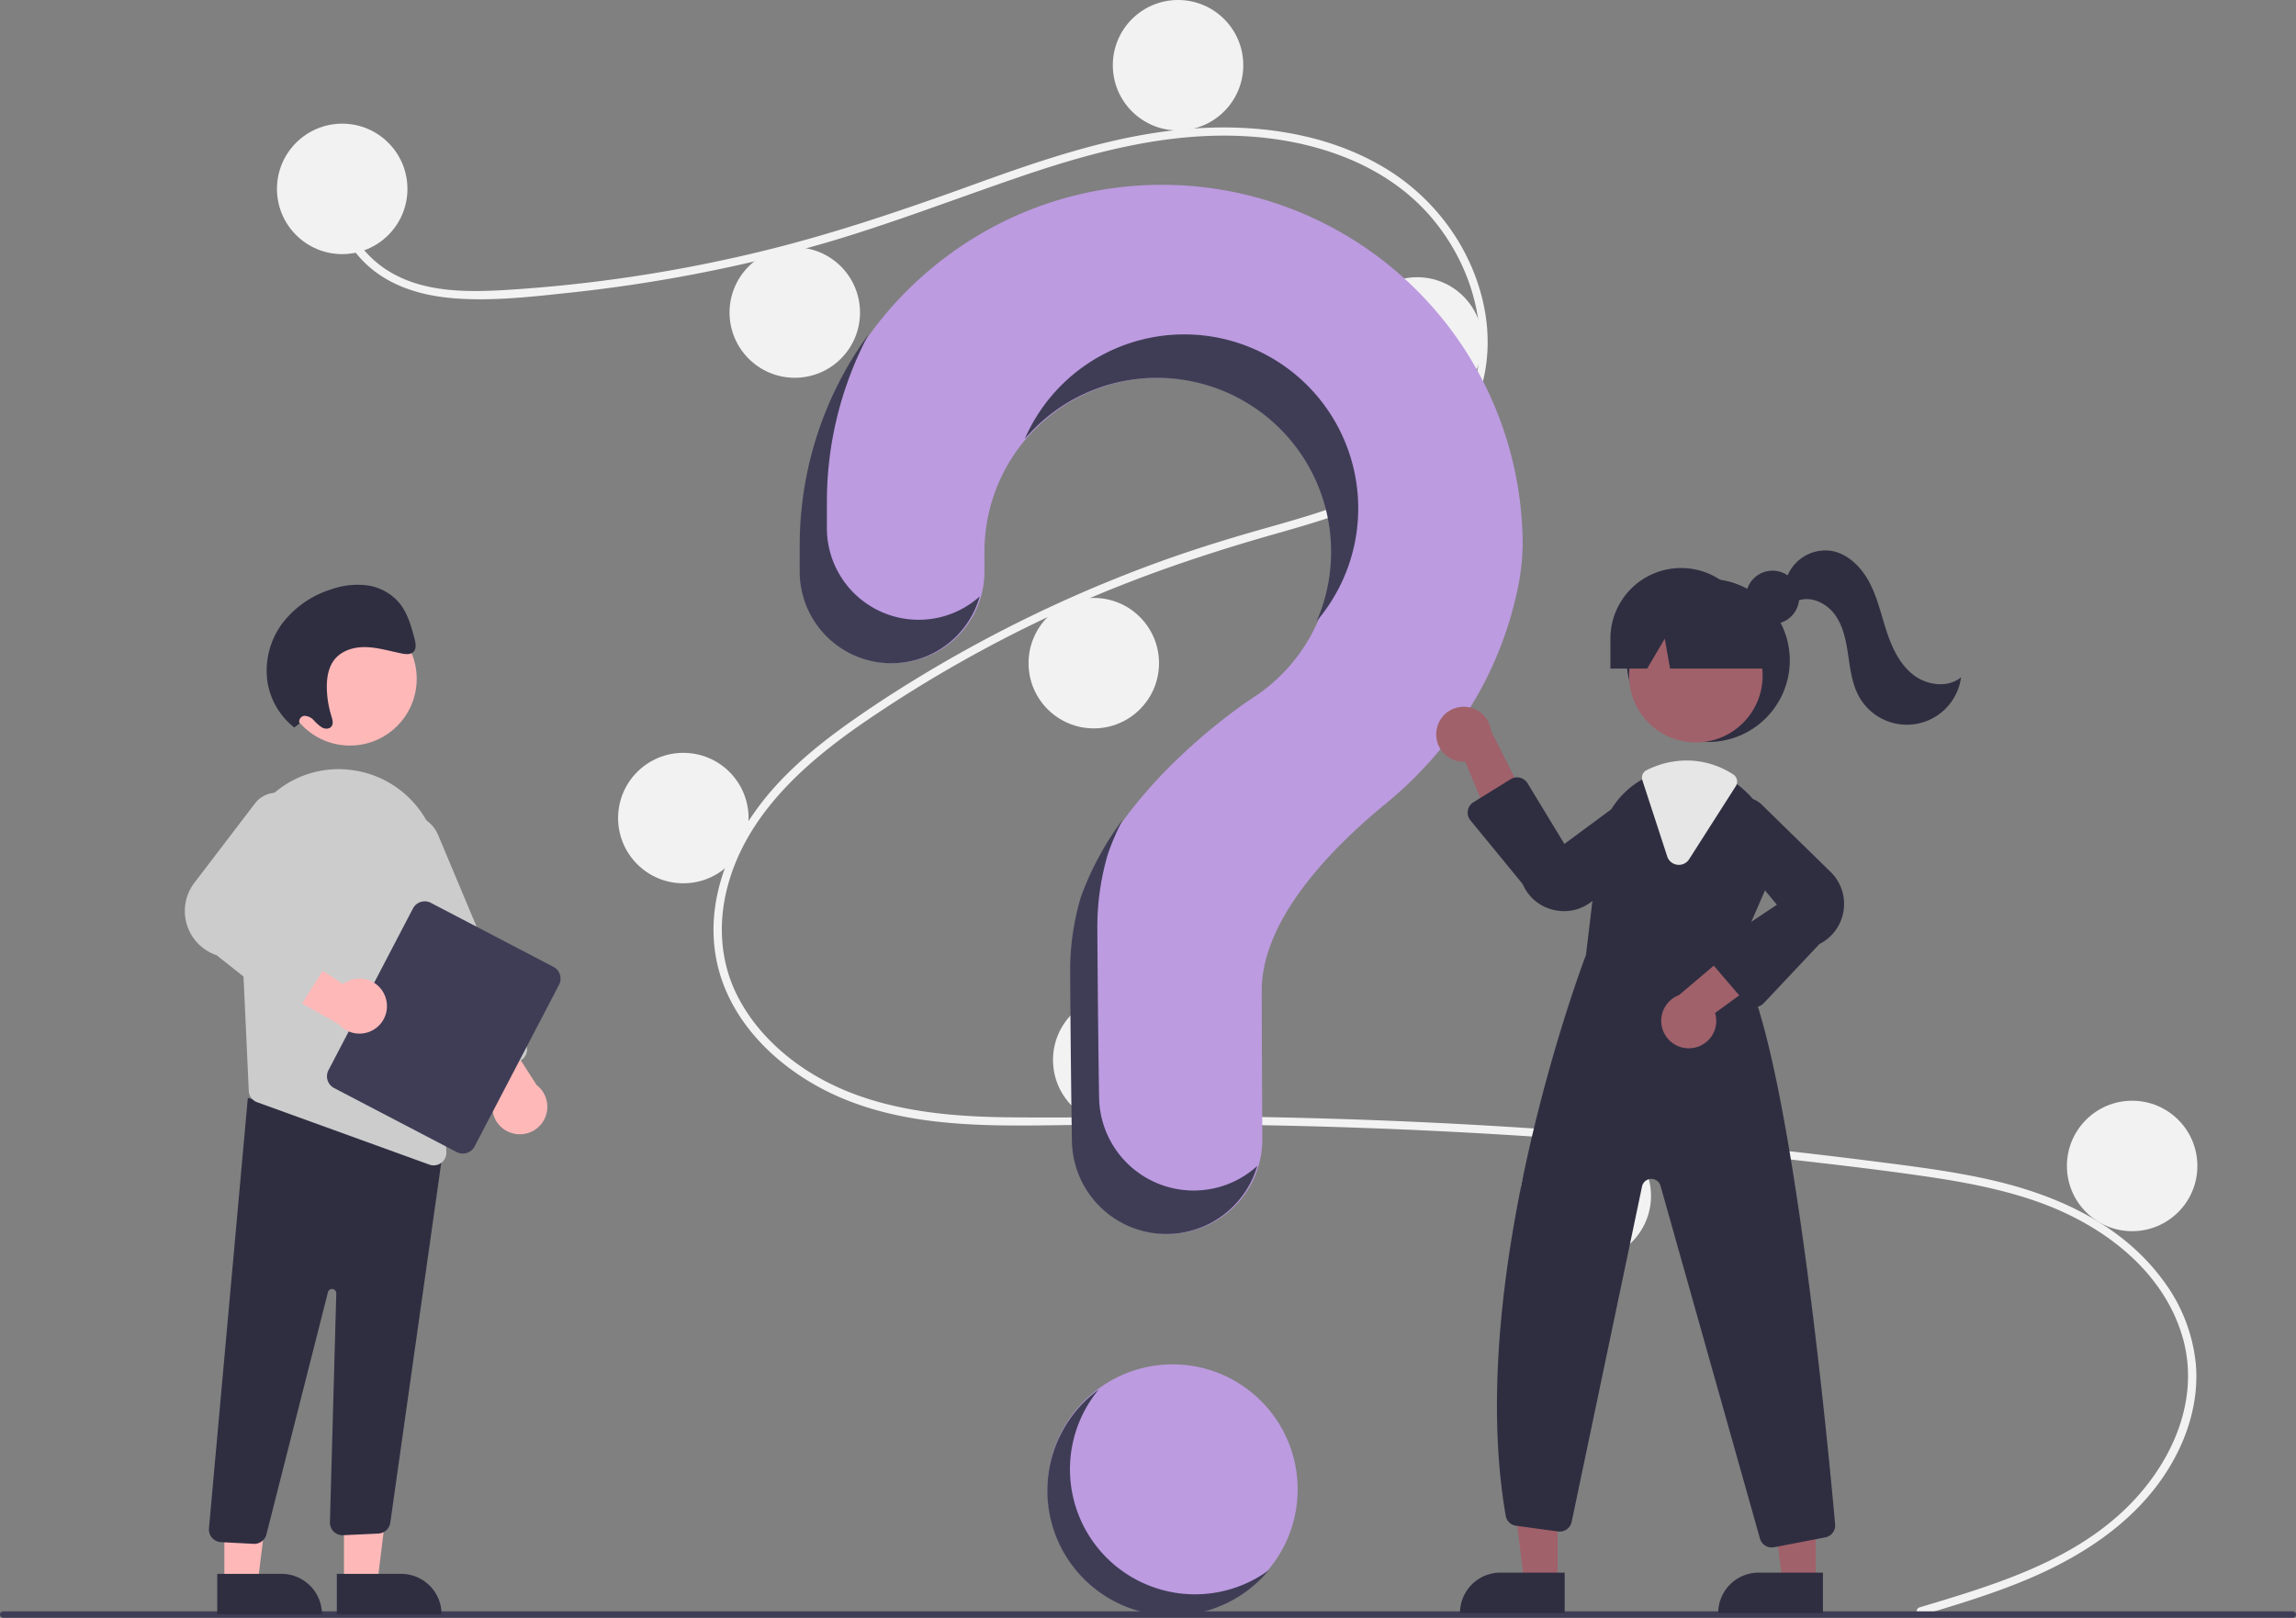 <svg xmlns="http://www.w3.org/2000/svg" viewBox="0 0 844.675 595.262">
  <rect x="0" y="0" width="844.675" height="595.262" fill="#808080" stroke="none"/>
  <circle cx="431.393" cy="548" r="46" fill="#bc9be0"/>
  <path fill="#f2f2f2" d="M706.2 591.416c25.734-7.729 53.093-15.788 73.503-34.161 18.237-16.418 30.55-41.49 22.994-66.112-7.54-24.572-30.124-40.956-53.441-49.105-13.225-4.622-27.061-7.186-40.892-9.2-15.035-2.19-30.136-3.984-45.23-5.71q-91.677-10.486-184.044-12.812c-30.384-.765-60.763-.746-91.152-.305-27.14.394-55.722.384-80.9-11.15-19.578-8.97-37.347-25.29-42.803-46.734-6.297-24.755 5.318-49.964 21.98-67.892 8.783-9.45 19.048-17.404 29.637-24.718 11.487-7.934 23.375-15.306 35.52-22.188a494.634 494.634 0 0 1 74.767-34.468c12.746-4.635 25.68-8.633 38.728-12.322 11.017-3.115 22.068-6.234 32.716-10.477 20.583-8.204 40.16-22.1 45.394-44.882 4.96-21.591-3.403-45.03-18.065-61.07-16.963-18.557-42.54-26.692-67.06-28.008-27.528-1.478-54.422 5.412-80.297 14.155-27.596 9.326-54.598 20.05-82.778 27.604a556.958 556.958 0 0 1-85.196 15.836c-14.082 1.5-28.59 3.193-42.756 2.045-11.872-.962-23.684-4.454-32.434-12.88-7.503-7.224-11.972-17.154-10.435-27.632.279-1.903 3.17-1.094 2.892.798-1.87 12.755 6.8 24.508 17.485 30.529 12.348 6.958 27.374 6.968 41.121 6.172a537.825 537.825 0 0 0 88.515-12.796c28.592-6.53 56.164-15.866 83.704-25.839 26.156-9.471 52.897-18.716 80.84-20.767 24.246-1.78 49.752 1.752 70.874 14.423 18.564 11.136 32.215 29.707 36.565 51.018 4.25 20.825-1.637 41.785-17.4 56.317-16.322 15.047-38.701 21.48-59.557 27.404-26.452 7.514-52.337 16.298-77.392 27.703a485.824 485.824 0 0 0-72.8 40.928c-22.247 15.202-44.201 34.33-51.237 61.451-3.277 12.633-2.672 26.032 2.812 37.965 4.876 10.61 12.906 19.535 22.261 26.418 22.321 16.425 50.453 19.797 77.415 20.133 30.281.376 60.563-.646 90.855-.148q92.598 1.52 184.818 11.272 23.108 2.446 46.158 5.407c13.821 1.776 27.69 3.54 41.278 6.695 24.163 5.608 47.674 16.392 62.692 36.878a61.32 61.32 0 0 1 11.947 30.446c1.052 11.524-1.77 23.07-6.98 33.32-11.532 22.691-33.134 37.124-56.073 46.605-12.287 5.08-25.032 8.926-37.752 12.747-1.853.556-2.645-2.338-.797-2.893Z"/>
  <circle cx="125.893" cy="69.5" r="24" fill="#f2f2f2"/>
  <circle cx="292.393" cy="115" r="24" fill="#f2f2f2"/>
  <circle cx="433.393" cy="24" r="24" fill="#f2f2f2"/>
  <circle cx="521.393" cy="126" r="24" fill="#f2f2f2"/>
  <circle cx="402.393" cy="244" r="24" fill="#f2f2f2"/>
  <circle cx="251.393" cy="301" r="24" fill="#f2f2f2"/>
  <circle cx="411.393" cy="390" r="24" fill="#f2f2f2"/>
  <circle cx="583.393" cy="440" r="24" fill="#f2f2f2"/>
  <circle cx="784.393" cy="429" r="24" fill="#f2f2f2"/>
  <path fill="#bc9be0" d="M426.465 68.003c-71.892.508-130.756 58.93-131.777 130.817-.01.663-.014 5.33-.013 11.434A33.748 33.748 0 0 0 328.419 244a33.769 33.769 0 0 0 33.76-33.798l-.005-7.202a64 64 0 1 1 98.52 53.88l.012.014s-48.028 30.92-62.67 73.335l.012.003A94.004 94.004 0 0 0 394.174 357c0 3.725.22 36.321.643 62.778A34.786 34.786 0 0 0 429.607 454a34.796 34.796 0 0 0 34.794-35.01c-.147-24.23-.227-52.442-.227-54.49 0-26.045 25.126-51.995 45.764-68.917 23.766-19.487 40.868-46.043 47.737-76a86.762 86.762 0 0 0 2.5-18.833 132.75 132.75 0 0 0-133.71-132.747Z"/>
  <path fill="#3f3d56" d="M843.485 595.262H1.19a1.19 1.19 0 0 1 0-2.382h842.294a1.19 1.19 0 0 1 0 2.382Z"/>
  <circle cx="628.449" cy="242.996" r="30" fill="#2f2e41"/>
  <path fill="#a0616a" d="M573.012 582.129h-12.259l-5.833-47.288h18.095l-.003 47.288z"/>
  <path fill="#2f2e41" d="M551.996 578.626h23.643v14.886h-38.53a14.887 14.887 0 0 1 14.887-14.886Z"/>
  <path fill="#a0616a" d="M668.012 582.129h-12.259l-5.833-47.288h18.095l-.003 47.288z"/>
  <path fill="#2f2e41" d="M646.996 578.626h23.643v14.886h-38.53a14.887 14.887 0 0 1 14.887-14.886Z"/>
  <circle cx="623.89" cy="248.61" r="24.561" fill="#a0616a"/>
  <path fill="#2f2e41" d="m638.529 352.406 10.99-25.25a31.383 31.383 0 0 0-6.95-35.6 31.873 31.873 0 0 0-3.07-2.67 30.935 30.935 0 0 0-18.99-6.57 32.179 32.179 0 0 0-13.4 2.98c-.36.16-.71.33-1.07.5-.69.33-1.37.69-2.03 1.06a31.678 31.678 0 0 0-15.7 23.88l-4.85 40.64c-1.22 3.19-44.74 118.39-29.52 206.34a4.467 4.467 0 0 0 3.82 3.67l15.43 2.1a4.497 4.497 0 0 0 5.01-3.53l25.89-123.41a3.503 3.503 0 0 1 6.8-.23l36.58 129.78a4.471 4.471 0 0 0 4.31 3.28 5.122 5.122 0 0 0 .87-.08l18.85-3.63a4.471 4.471 0 0 0 3.63-4.81c-2.77-30.89-17.49-185.62-36.6-208.45Z"/>
  <path fill="#a0616a" d="M528.44 269.05a10.056 10.056 0 0 0 10.594 11.203l13.729 32.993 10.385-15.395-14.63-28.97a10.11 10.11 0 0 0-20.079.169ZM622.528 385.626a10.056 10.056 0 0 0 8.426-12.913l28.886-21.038-17.39-6.513-24.764 20.977a10.11 10.11 0 0 0 4.842 19.487Z"/>
  <path fill="#2f2e41" d="M575.44 335.241a17.057 17.057 0 0 1-3.299-.325 16.305 16.305 0 0 1-11.947-9.616l-19.235-23.454a4.5 4.5 0 0 1 1.111-6.68l13.685-8.47a4.5 4.5 0 0 1 6.215 1.49l13.556 22.333 25.962-19.186a9.721 9.721 0 0 1 11.31 15.561l-25.912 23.637a16.253 16.253 0 0 1-11.446 4.71ZM645.59 370.513h-.106a4.508 4.508 0 0 1-3.31-1.57l-12.167-14.194a4.5 4.5 0 0 1 .92-6.673l22.782-15.188-20.639-24.812a9.721 9.721 0 0 1 14.888-12.183l25.083 24.513a16.525 16.525 0 0 1-3.675 26.94L648.865 369.1a4.507 4.507 0 0 1-3.275 1.413Z"/>
  <path fill="#e6e6e6" d="M617.645 318.214a4.632 4.632 0 0 1-.584-.037 4.461 4.461 0 0 1-3.71-3.069l-9.143-28.029a3.083 3.083 0 0 1 1.594-3.725l.297-.14c.269-.128.535-.254.807-.375a32.574 32.574 0 0 1 13.603-3.023 31.327 31.327 0 0 1 17.161 5.157 3.13 3.13 0 0 1 .902 4.294l-17.15 26.868a4.455 4.455 0 0 1-3.777 2.08Z"/>
  <circle cx="652.101" cy="219.786" r="9.817" fill="#2f2e41"/>
  <path fill="#2f2e41" d="M618.449 208.996a26 26 0 0 0-26 26v11h13.53l6.47-11 1.941 11h41.059l-11-11a26 26 0 0 0-26-26ZM657.147 213.062a15.15 15.15 0 0 1 16.48-10.396c6.256 1.046 11.203 6.075 14.15 11.691s4.308 11.903 6.29 17.928 4.79 12.084 9.792 15.984 12.677 4.959 17.59.946a20.118 20.118 0 0 1-37.477 7.182c-2.592-4.612-3.261-10.017-4.03-15.251s-1.768-10.65-4.862-14.94-8.888-7.094-13.804-5.14Z"/>
  <path fill="#3f3d56" d="M337.947 228.038a33.748 33.748 0 0 1-33.745-33.746c0-6.103.004-10.77.014-11.434a131.507 131.507 0 0 1 15.358-59.909 131.803 131.803 0 0 0-25.358 75.91c-.01.663-.014 5.33-.014 11.433a33.748 33.748 0 0 0 33.745 33.746 33.773 33.773 0 0 0 32.487-24.59 33.622 33.622 0 0 1-22.487 8.59ZM428.753 139.11a64.004 64.004 0 0 1 55.659 89.412 63.997 63.997 0 1 0-107.426-66.985 63.87 63.87 0 0 1 51.767-22.428ZM439.135 438.038a34.787 34.787 0 0 1-34.79-34.222c-.424-26.456-.643-59.052-.643-62.778a94.004 94.004 0 0 1 3.873-26.768l-.012-.003a95.069 95.069 0 0 1 5.494-12.7 110.047 110.047 0 0 0-15.494 28.7l.012.003a94.004 94.004 0 0 0-3.873 26.768c0 3.726.22 36.322.643 62.778a34.787 34.787 0 0 0 34.79 34.222 34.803 34.803 0 0 0 33.401-25.048 34.66 34.66 0 0 1-23.401 9.048Z"/>
  <path fill="#ffb8b8" d="m126.541 582.585 12.259-.001 5.833-47.288-18.095.001.003 47.288z"/>
  <path fill="#2f2e41" d="m162.445 593.967-38.531.002v-14.887h23.643a14.887 14.887 0 0 1 14.888 14.885Z"/>
  <path fill="#ffb8b8" d="m82.541 582.585 12.259-.001 5.833-47.288-18.095.001.003 47.288z"/>
  <path fill="#2f2e41" d="m118.445 593.967-38.531.002v-14.887h23.643a14.887 14.887 0 0 1 14.888 14.885ZM93.254 568.041l-11.975-.63a4.673 4.673 0 0 1-4.418-4.966l14.312-158.466 65.911 17.785 6.35-1.732-19.858 140.285a4.696 4.696 0 0 1-4.358 3.944l-12.909.602a4.674 4.674 0 0 1-4.931-4.796l2.339-84.196a1.558 1.558 0 0 0-3.083-.36l-22.557 88.812a4.646 4.646 0 0 1-4.57 3.726c-.083 0-.168-.002-.253-.008Z"/>
  <circle cx="128.742" cy="249.759" r="24.561" fill="#ffb8b8"/>
  <path fill="#ccc" d="m87.85 321.918 2.7 58.267.976 21.199a4.642 4.642 0 0 0 3.075 4.175l63.336 22.943a4.477 4.477 0 0 0 1.6.28 4.644 4.644 0 0 0 4.663-4.787l-2.597-104.767a36.93 36.93 0 0 0-30.743-35.677c-.613-.094-1.236-.187-1.86-.27a36.25 36.25 0 0 0-29.165 9.44 37.236 37.236 0 0 0-11.985 29.197Z"/>
  <path fill="#ffb8b8" d="M188.192 416.876a10.064 10.064 0 0 1-5.369-15.227l-21.478-28.56 18.535-1.147 17.554 27.297a10.111 10.111 0 0 1-9.242 17.637Z"/>
  <path fill="#ccc" d="M173.091 396.481a4.644 4.644 0 0 1-2.541-2.518l-32.358-77.095a12.463 12.463 0 1 1 22.984-9.647l32.358 77.096a4.679 4.679 0 0 1-2.5 6.118l-14.366 6.029a4.642 4.642 0 0 1-3.577.017Z"/>
  <path fill="#3f3d56" d="m120.845 393.762 31.08-59.51a4.878 4.878 0 0 1 6.575-2.063l45.111 23.56a4.878 4.878 0 0 1 2.064 6.575l-31.08 59.51a4.878 4.878 0 0 1-6.575 2.063l-45.111-23.56a4.878 4.878 0 0 1-2.064-6.575Z"/>
  <path fill="#ffb8b8" d="M141.688 366.574a10.064 10.064 0 0 0-15.517-4.46l-29.778-19.755-.05 18.57 28.285 15.912a10.111 10.111 0 0 0 17.06-10.267Z"/>
  <path fill="#ccc" d="m104.038 370.75-24.336-19.278a17.163 17.163 0 0 1-7.824-27.135l22.097-28.96a10.096 10.096 0 0 1 17.13 10.285l-17.484 28.6 25.694 12.186a4.674 4.674 0 0 1 1.948 6.72l-10.372 16.414a4.682 4.682 0 0 1-3.166 2.111 3.108 3.108 0 0 1-.078.012 4.696 4.696 0 0 1-3.609-.955Z"/>
  <path fill="#2f2e41" d="M110.183 266.205a2.135 2.135 0 0 1 1.856-2.819 4.93 4.93 0 0 1 3.477 1.715 13.833 13.833 0 0 0 3.07 2.637c1.189.6 2.8.514 3.478-.628.636-1.072.2-2.508-.185-3.753a36.907 36.907 0 0 1-1.63-9.77c-.111-3.7.41-7.562 2.46-10.449 2.643-3.724 7.37-5.138 11.845-5.036s8.875 1.484 13.307 2.357c1.53.301 3.328.455 4.352-.73 1.088-1.261.688-3.302.225-5.004-1.2-4.418-2.475-8.985-5.265-12.552a18.898 18.898 0 0 0-12.06-6.79 28.938 28.938 0 0 0-13.463 1.528 36.096 36.096 0 0 0-17.683 12.318 29.236 29.236 0 0 0-5.578 21.6 26.667 26.667 0 0 0 9.886 16.855Z"/>
  <path fill="#3f3d56" d="M421.258 582.78a45.994 45.994 0 0 1-17.07-71.489 45.997 45.997 0 1 0 62.569 66.464 45.97 45.97 0 0 1-45.499 5.025Z"/>
</svg>
